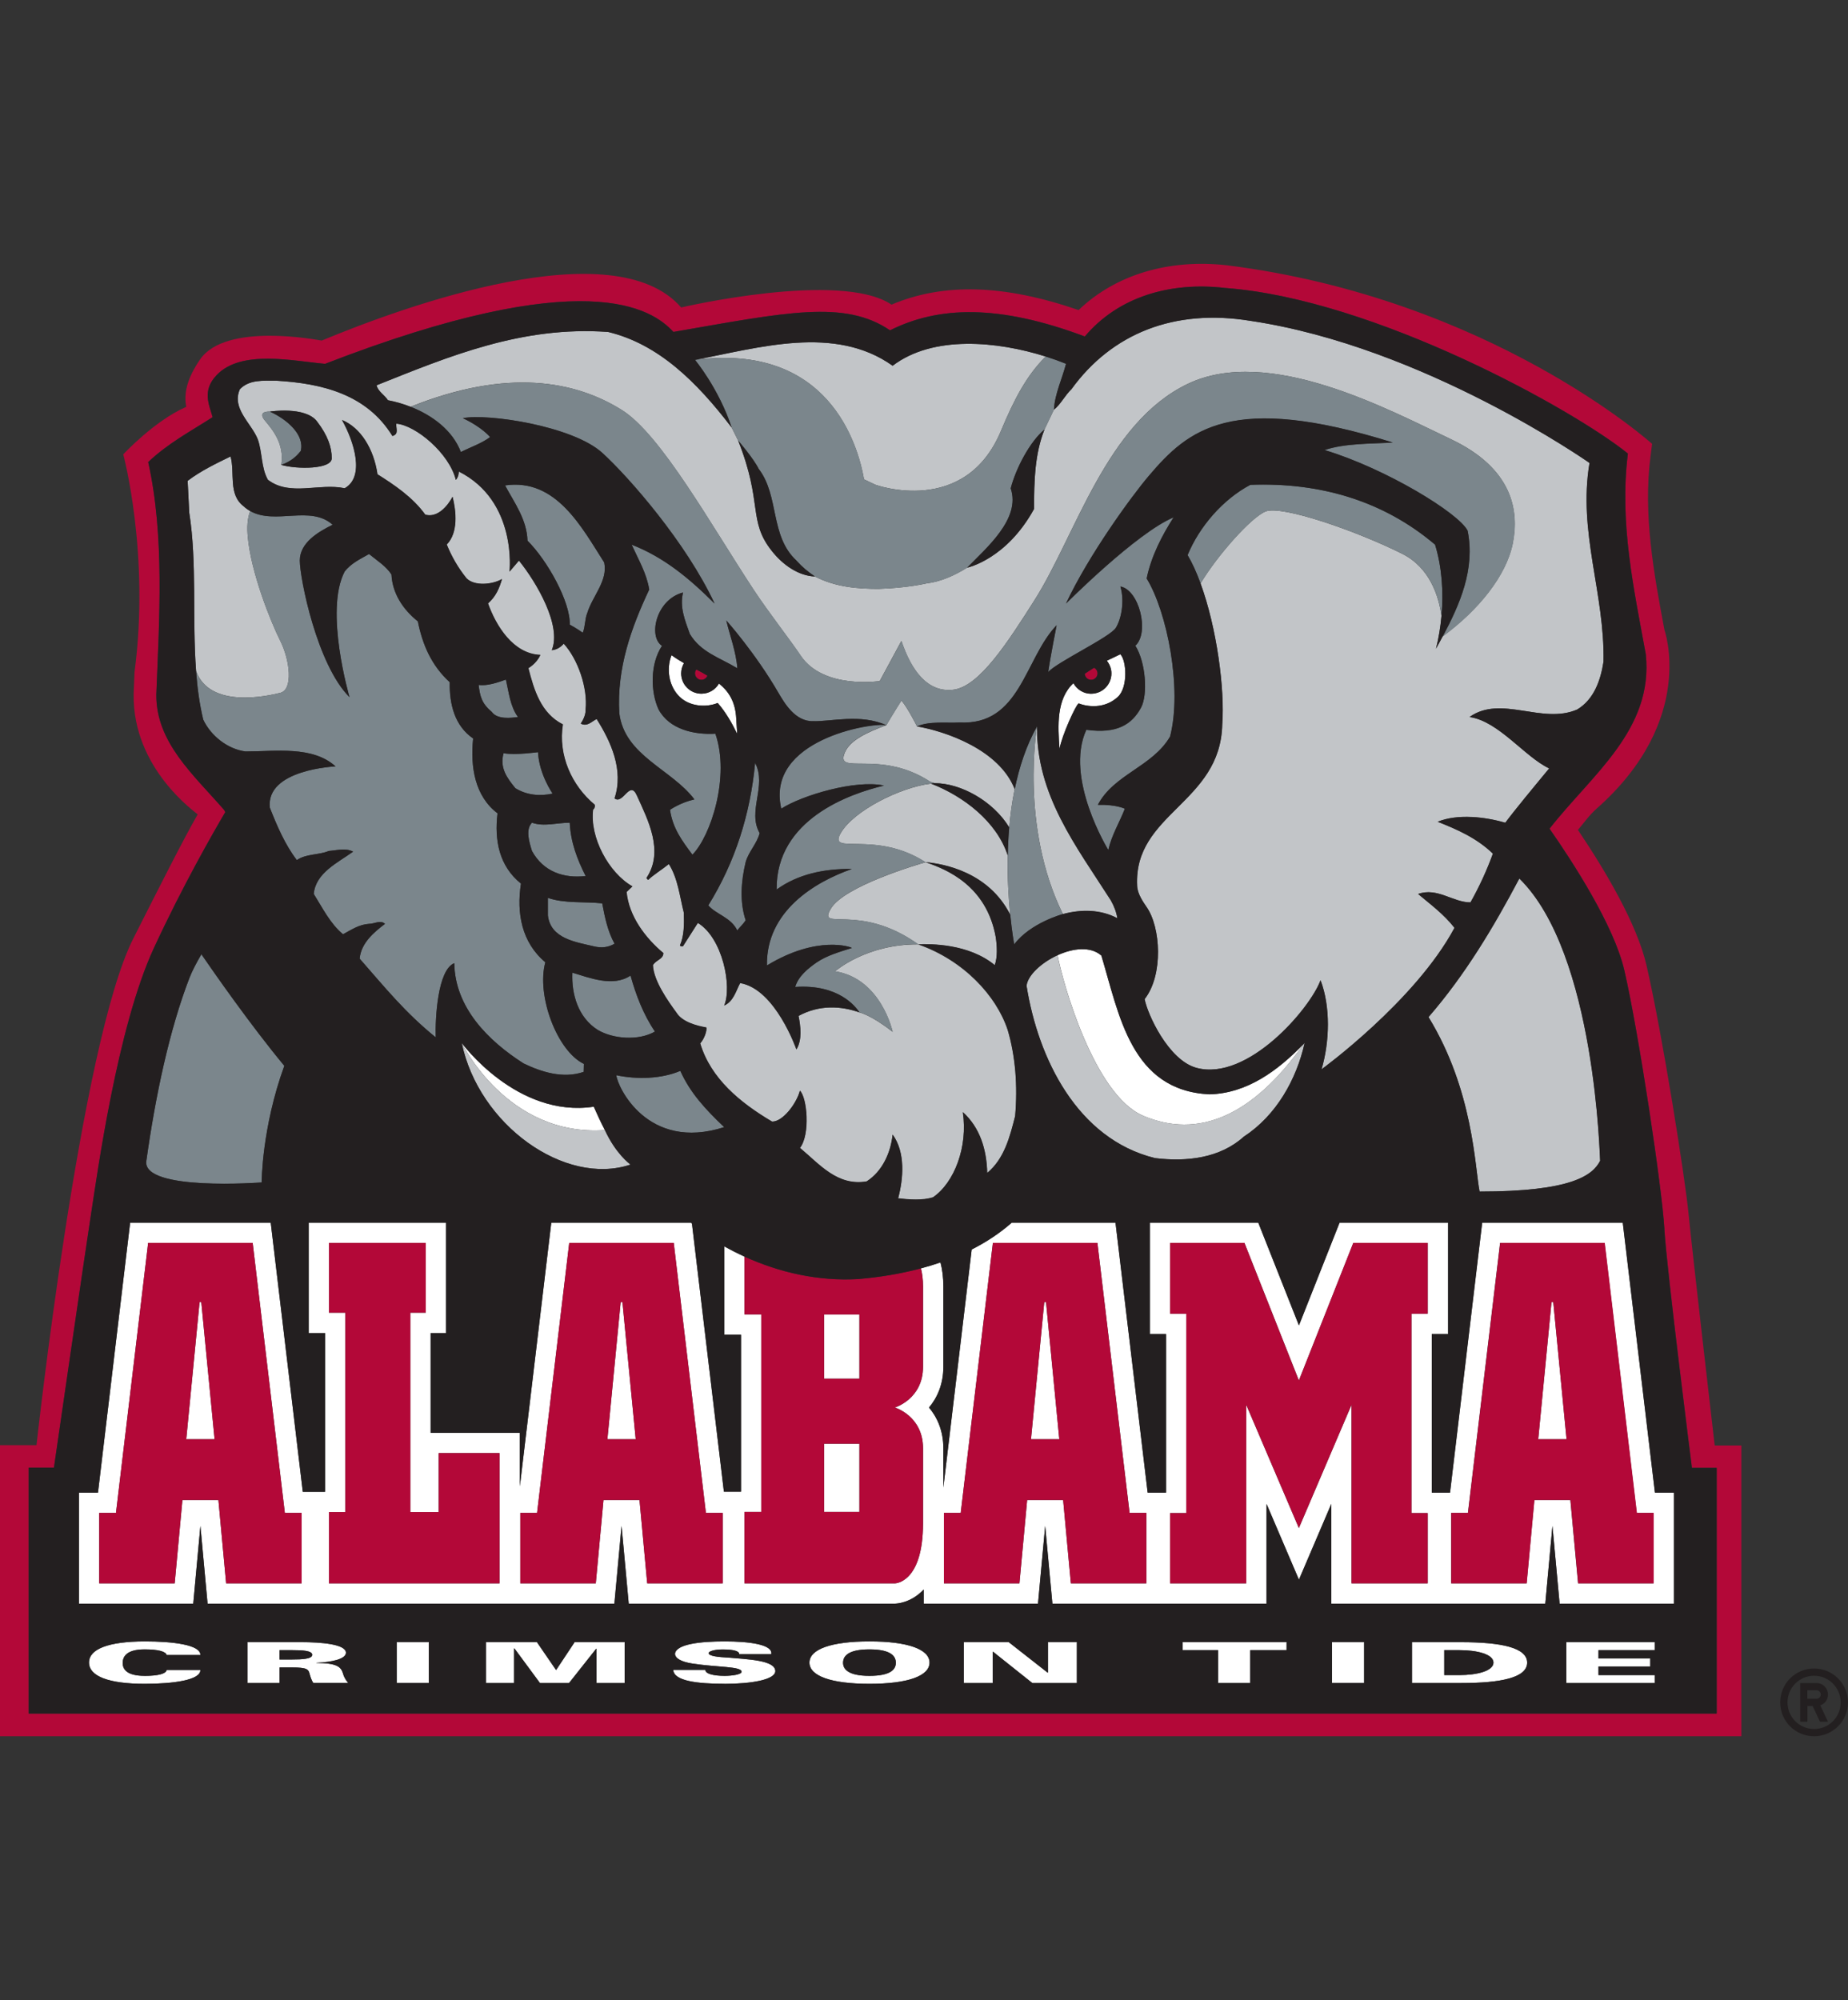 <?xml version="1.0" encoding="UTF-8"?>
<svg id="a" xmlns="http://www.w3.org/2000/svg" viewBox="0 0 332.7 360">
  <rect x="0" y="0" width="332.7" height="360" fill="#333333" stroke="none"/>
  <defs>
    <style>
      .b {
        fill: #231f20;
      }

      .c {
        fill: #fff;
      }

      .d {
        fill: #7b868c;
      }

      .e {
        fill: #b30838;
      }

      .f {
        fill: #c2c5c8;
      }
    </style>
  </defs>
  <polygon class="c" points="35.93 234.37 33.53 259.05 38.63 259.05 36.24 234.37 35.93 234.37"/>
  <rect class="c" x="148.35" y="259.85" width="6.37" height="12.28"/>
  <rect class="c" x="148.35" y="236.58" width="6.37" height="11.57"/>
  <polygon class="c" points="188 234.37 185.61 259.05 190.71 259.05 188.32 234.37 188 234.37"/>
  <polygon class="c" points="111.74 234.37 109.35 259.05 114.45 259.05 112.06 234.37 111.74 234.37"/>
  <polygon class="c" points="279.32 234.37 276.93 259.05 282.03 259.05 279.64 234.37 279.32 234.37"/>
  <path class="c" d="M297.93,268.65c-.67-5.62-5.79-48.59-5.79-48.59h-25.31s-5.12,42.97-5.79,48.59h-3.28v-28.53h2.92v-20.06h-19.53s-4.41,11.16-7.31,18.49c-2.9-7.33-7.32-18.49-7.32-18.49h-19.52v20.06h2.92v28.53h-3.31c-.67-5.62-5.79-48.59-5.79-48.59h-18.67c-2.17,1.91-4.6,3.51-7.22,4.83-1.28,10.78-4.33,36.37-5.1,42.85v-7.05c0-3.2-1.12-5.61-2.58-7.35,1.46-1.75,2.58-4.16,2.58-7.35v-14.45c0-1.65-.2-3.08-.52-4.32-1.15.4-2.33.75-3.51,1.07.23.9.38,1.95.38,3.25v14.45c0,5.85-5.09,7.35-5.09,7.35,0,0,5.09,1.5,5.09,7.35v13.44c0,10.86-5.09,10.86-5.09,10.86h-27.05v-12.86h3.02v-35.55h-3.02v-10.4c-1.25-.56-2.46-1.18-3.66-1.85v15.91h3.02v28.24h-3.08c-.72-6.05-5.42-45.56-5.75-48.26l-.2-.16h-25.12s-4.62,38.75-5.66,47.46v-9.63h-16.05v-17.96h2.77v-19.87h-24.74v19.87h2.95v28.57h-4.01c-.73-6.18-5.77-48.44-5.77-48.44h-25.31s-5.12,42.97-5.79,48.59h-3.43v19.99h20.58s.89-9.61,1.29-13.99c.41,4.38,1.29,13.99,1.29,13.99h73.23s.89-9.61,1.29-13.99c.41,4.38,1.29,13.99,1.29,13.99h47.9c.2,0,2.87-.05,5.21-2.55v2.55h20.58s.89-9.61,1.29-13.99c.41,4.38,1.3,13.99,1.3,13.99h38.56v-17.95c.95,2.22,5.83,13.64,5.83,13.64,0,0,4.88-11.42,5.83-13.64v17.95h38.52s.89-9.61,1.29-13.99c.41,4.38,1.29,13.99,1.29,13.99h20.58v-19.99h-3.43ZM54.3,284.99h-13.59l-1.39-15.01h-6.48l-1.39,15.01h-13.59v-12.68h3.02l5.79-48.59h18.82l5.79,48.59h3.02v12.68ZM89.93,284.99h-30.71v-12.83h2.95v-35.89h-2.95v-12.55h17.43v12.55h-2.77v35.89h5.1v-10.61h10.95v23.44ZM130.11,284.99h-13.59l-1.39-15.01h-6.48l-1.39,15.01h-13.59v-12.68h3.02l5.79-48.59h18.81l5.79,48.59h3.02v12.68ZM206.38,284.99h-13.59l-1.39-15.01h-6.48l-1.39,15.01h-13.59v-12.68h3.02l5.79-48.59h18.82l5.79,48.59h3.02v12.68ZM257.03,236.46h-2.93v35.88h2.93v12.65h-13.71v-32.15l-9.48,22.19-9.48-22.19v32.15h-13.71v-12.65h2.93v-35.88h-2.93v-12.74h13.39l9.8,24.76,9.8-24.76h13.39v12.74ZM297.7,284.99h-13.6l-1.39-15.01h-6.48l-1.39,15.01h-13.59v-12.68h3.02l5.79-48.59h18.81l5.79,48.59h3.02v12.68Z"/>
  <path class="c" d="M26.05,296.88c2.39,0,3.82.38,3.96,1.02h6.06c.09-1.85-4.94-2.46-10.02-2.46-6.53.02-10.02,1.37-10.02,3.81s3.49,3.83,10.02,3.83c5.08,0,10.11-.66,10.02-2.51h-6.06c-.11.69-1.51,1.07-3.96,1.07-3.29,0-3.96-1.25-3.96-2.31s.61-2.45,3.96-2.45"/>
  <path class="c" d="M56.95,299.33v-.04c2.93-.12,5.33-.71,5.33-1.81,0-1.57-4.56-1.91-8.08-1.91h-9.65v7.36h5.79v-2.81h2.16c2.93,0,3.04.37,3.27,1.25.14.51.32,1.05.63,1.55h6.29c-.49-.59-.81-1.17-.96-1.78-.37-1.14-1.07-1.81-4.78-1.84M52.58,298.69h-2.25v-1.68h2.25c1.85,0,3.63.09,3.63.84s-1.79.84-3.63.84"/>
  <rect class="c" x="71.42" y="295.56" width="5.79" height="7.37"/>
  <polygon class="c" points="100.14 300.56 100.09 300.56 96.66 295.57 87.48 295.57 87.48 302.94 92.55 302.94 92.55 296.72 92.61 296.7 97.21 302.94 102.44 302.94 107.34 296.75 107.39 296.77 107.39 302.94 112.46 302.94 112.46 295.57 103.45 295.57 100.14 300.56"/>
  <path class="c" d="M131,298.34c-1.57-.08-3.42-.25-3.42-.79,0-.37,1.16-.67,2.49-.67,2.05,0,3.06.31,3,.86h5.78c.35-1.77-4.07-2.31-8.39-2.31s-8.71.48-8.94,2.21c0,.8,1.04,1.46,3.15,1.78,4.54.7,8.84.49,8.84,1.48,0,.49-1.71.73-3.05.73-2.05,0-3.49-.38-3.46-1.07h-5.79c.09,2.01,4.38,2.51,9.22,2.51s9.15-.74,9.15-2.3c0-1.99-5.08-2.11-8.57-2.44"/>
  <path class="c" d="M156.53,295.44c-6.91,0-10.81,1.42-10.81,3.82s3.9,3.82,10.81,3.82,10.81-1.42,10.81-3.82-3.9-3.82-10.81-3.82M156.53,301.63c-3.94,0-4.75-1.27-4.75-2.35,0-1.13.81-2.41,4.75-2.41s4.75,1.27,4.75,2.41-.81,2.35-4.75,2.35"/>
  <polygon class="c" points="188.67 301.04 188.61 301.06 181.6 295.56 173.51 295.56 173.51 302.94 178.72 302.94 178.72 297.29 178.77 297.29 185.86 302.94 193.87 302.94 193.87 295.56 188.67 295.56 188.67 301.04"/>
  <polygon class="c" points="212.9 297.01 219.3 297.01 219.3 302.94 225.09 302.94 225.09 297.01 231.64 297.01 231.64 295.57 212.9 295.57 212.9 297.01"/>
  <rect class="c" x="239.8" y="295.56" width="5.79" height="7.37"/>
  <path class="c" d="M263.05,295.57h-8.84v7.36h8.84c7.18,0,11.89-.97,11.89-3.68s-4.71-3.68-11.89-3.68M262.73,301.5h-2.72v-4.49h2.72c3.16,0,6.14.73,6.14,2.24s-2.98,2.25-6.14,2.25"/>
  <polygon class="c" points="281.99 302.94 297.92 302.94 297.92 301.5 287.78 301.5 287.78 299.95 297.1 299.95 297.1 298.51 287.78 298.51 287.78 297.01 297.92 297.01 297.92 295.57 281.99 295.57 281.99 302.94"/>
  <path class="c" d="M194.19,126.6c1.54.61,4.62,1.05,7.03-1.14,1.92-1.74,1.58-6.65.47-7.7-.81.41-1.62.78-2.43,1.17.51.63.83,1.42.83,2.29,0,2.02-1.63,3.65-3.65,3.65-1.38,0-2.57-.77-3.19-1.91-3.11,2.91-2.79,7.67-2.5,11.84.41-2.4,2.97-8.01,3.45-8.19"/>
  <path class="c" d="M129.21,126.54c1.41,1.58,2.58,3.63,3.51,5.56l-.17-2.69c-.14-3.11-1.36-4.97-3.11-6.38-.63,1.09-1.8,1.83-3.16,1.83-2.01,0-3.65-1.63-3.65-3.65,0-.67.19-1.31.51-1.85-.75-.43-1.51-.9-2.24-1.43-1,2.52-.48,5.68,1.52,7.55,1.75,1.64,4.62,1.93,6.79,1.05"/>
  <path class="c" d="M108.91,203.41c-.74-1.41-1.41-2.86-2.01-4.22-13.85,2.07-23.77-11.48-23.77-11.48,0,0,8.12,16.93,25.78,15.7"/>
  <path class="c" d="M205.8,200.83c9.86,4.18,19.64.16,28.88-12.9-4.65,4.77-10.15,8.87-16.95,9.04-14.12-.7-16.22-14.29-19.44-24.97-1.94-1.72-5.11-1.34-7.89-.07.92,4.91,6.58,25.17,15.41,28.9"/>
  <path class="f" d="M257.18,183.06c8.08,13.19,8.33,27.04,9.2,31.41,16.56,0,20.36-2.91,21.71-5.55-.07,0-.71-37.28-14.55-50.8-4.6,8.7-9.73,17.31-16.35,24.94"/>
  <path class="f" d="M168.28,140.97c4.66-.01,10.53,3.21,13.42,7.96.19-2.27.5-4.58.97-6.88-2.76-7.11-12.44-10.41-17.57-11.29,0,0-1.64-3.3-2.81-4.67-.78,1.17-2.73,4.44-2.73,4.44-3.58,1.32-6.49,2.74-7.42,4.83-1.98,4.45,6.14-.61,15.24,5.29-.11,0,.87.31.91.32"/>
  <path class="f" d="M201.16,165.3c-.18-1.11-.58-2.17-1.17-3.22-6.21-9.72-13.46-18.97-13.29-31.32,0,0-3.14,17.97,4.66,33.78,3.3-.88,6.8-.85,9.8.76"/>
  <path class="f" d="M181.87,164.67c-.28-2.83-.52-6.56-.44-10.7-2.01-6.14-8-10.67-13.82-12.93-5.64.69-13.93,4.92-16.23,8.87-2.47,4.23,6.14-.61,15.24,5.29,3.19.27,11.37,1.75,15.25,9.47"/>
  <path class="f" d="M165.31,169.98c-9.35-.08-14.97,4.85-14.97,4.85,8.32,1.32,10.36,10.89,10.36,10.89-3.92-3.08-6-3.5-6-3.5-3.3-1.17-7.18-1.41-10.95.64.38,1.88.67,4.34-.38,6.03,0,0-3.78-10.89-10.13-11.94-.76,1.41-1.17,3.28-2.87,4.04,1.46-3.42-.29-12.18-4.74-14.87l-2.69,4.21c-.18,0-.41.06-.53-.17.76-1.76.76-3.81.7-5.86-.76-2.99-1.05-6.15-2.7-8.78-1.23.99-2.69,1.87-3.75,2.87l-.29-.35c3.22-4.8.29-10.42-1.7-14.81-1.29-2.98-2.52,1.7-4.04.47,1.7-5.09-.64-10.19-3.22-14.28-.88.41-1.7,1.46-2.87.82,0,0,.94-1.26.88-2.51.41-3.87-1.37-9.06-3.94-11.87,0,0-.86,1.11-2.15,1.17,1.82-4.37-2.69-12.14-5.91-16.12l-1.7,1.99s1.46-12.7-9.14-18.03c0,0,.06.84-.52,1.52-1.17-4.78-7.2-9.83-10.72-10.13-.12.88.53,1.87-.7,2.22-4.63-7.55-12.76-9.48-20.9-9.95-2.4,0-4.86-.23-6.56,1.52-1.58,3.51,2.05,6.09,3.22,9.07.82,2.35.58,5.1,1.82,7.26,3.98,3.04,9.25.52,13.81,1.52,3.69-2.05,1.73-8.4-.47-12.29,3.37,1.41,5.71,5.21,6.38,9.77,2.98,1.88,6.33,4.1,8.6,7.26,2.93.82,4.92-3.22,4.92-3.22.65,2.64,1.06,6.44-1.05,8.61.88,2.17,2.05,4.22,3.57,6.09,1.44,1.44,4.65,1.14,6.38.12-.47,1.64-1.11,3.16-2.52,4.39,1.41,3.98,4.5,9.1,9.42,9.27-.68,1.56-2.16,2.38-2.16,2.38.99,3.87,2.22,8.14,6.21,10.13-.88,5.56,1.58,11.01,5.74,14.46.06.35,0,.65-.3.88-.64,4.91,2.77,11.36,7.09,13.81l-1.05,1c.41,4.39,3.4,8.31,6.62,11.01,0,1.11-1.35,1.23-1.88,2.17.12,2.81,2.65,6.39,4.26,8.59,1.04,1.66,3.66,2.34,5.35,2.63.14.51-.31,1.99-1.1,2.86,1.88,6.32,7.19,10.69,12.93,14.08,1.93.06,4.41-3.25,5.03-5.56,1.29,1.29,1.88,7.87,0,10.3,3.57,2.98,6.74,6.91,12,6.03,2.87-1.82,4.36-5.24,4.69-8.43,2.34,3.22,1.93,7.96.99,11.47,1.99.24,4.39.42,6.27-.17,3.87-2.63,6.33-9.13,5.38-15.34,3.1,2.81,4.28,6.73,4.39,10.95,3.1-2.57,4.09-6.56,5.03-10.24.48-5.38.06-10.77-1.34-15.52-2.05-6.19-7.95-12.54-16.11-15.4M50.64,83.68c.62-3.86-1.68-6.46-2.95-7.99-1.47-1.78.91-1.61.91-1.61,0,0,6.35-.98,8.46,1.76,1.96,2.55,2.69,4.71,2.66,6.67-.03,1.96-6.21,1.99-9.08,1.17"/>
  <path class="f" d="M179.09,173.73c.53-1.46.41-3.45.18-5.04-1.66-9.27-8.86-12.22-12.65-13.49-1.29.37-14.67,4.28-17.06,8.38-2.47,4.23,5.1-1.22,15.75,6.4,2.28-.07,9.06-.12,13.77,3.75"/>
  <path class="f" d="M44.61,96.62c-.15-1.69-.1-3.18.43-4.64-.41-.23-.81-.51-1.19-.87-2.81-2.17-1.52-5.97-2.34-8.96-2.63,1.29-5.33,2.57-7.73,4.39l.29,5.74c1.42,8.97.52,19.07,1.23,28.49,2.44,6.83,12.84,4.52,15.16,3.94,2.34-.58,1.76-5.85,0-9.37-1.76-3.51-5.27-12.29-5.85-18.73"/>
  <path class="f" d="M108.91,203.41c-17.66,1.23-25.78-15.7-25.78-15.7,3.04,14.73,18.56,25.85,30.39,21.9-.21-.17-2.64-1.96-4.61-6.2"/>
  <path class="f" d="M205.8,200.83c-8.82-3.73-14.49-23.99-15.41-28.9-2.9,1.33-5.36,3.61-5.58,5.49,2.06,13,9.08,27.58,23.13,31.03,5.74.7,11.71,0,15.99-3.87,5.85-3.81,9.48-10.3,10.95-16.87-.07.07-.14.14-.2.21-9.24,13.07-19.02,17.08-28.88,12.9"/>
  <path class="f" d="M155.56,86.29l2.04.96s16.14,5.89,22.63-9.75c2.4-5.76,4.64-9.96,8.03-13.33-8.7-2.75-20.26-3.9-27.56,1.66-10.42-7.43-24.12-3.22-35.6-1.06,24-3.1,29.33,15.15,30.45,21.52"/>
  <path class="f" d="M255.31,160.9c3.45-1.23,6.26,1.52,9.42,1.52,1.58-2.81,2.93-5.74,4.04-8.78-2.92-2.81-6.38-4.33-9.95-5.74,3.63-1.47,8.55-.88,12.18.18,1.54-2.09,5.25-6.58,7.9-9.78-4.41-2.07-9.1-8.51-14.34-9.25,5.68-4.04,13.05,1.4,19.38-1.35,3.04-1.82,4.22-5.27,4.74-8.61.24-12.35-4.62-23.24-2.52-35.77,0,0-29.78-20.94-61.06-25.58-13.72-2.24-24.94,2.28-32.2,12.29-1.23,1.17-1.99,2.81-3.16,3.69l-1.7,3.57c-1.75,4.39-1.88,9.2-1.88,14.29-5,9.14-12.05,10.59-12.05,10.59-2.28,1.43-4.79,2.54-7.34,2.84,0,0-3.46.83-8.59.98-3.64,0-7.76-.29-11.47-2.23-2.93-.11-5.74-2.04-7.73-4.56-4.39-5.5-1.58-8.58-6.09-19.91l-1.17-2.34c-6.32-8.29-13.23-15.05-22.25-17.21-15.51-1.11-28.63,4.39-41.68,9.6.24,1.11,1.46,1.76,2.05,2.69,1.35.26,2.73.65,4.08,1.18,17.46-7,29.66-4.64,38.01.58,7.03,4.39,16.03,20.64,23.8,32.44,2.59,3.93,6.62,9.09,8.4,11.76,4.1,6.15,14.25,4.59,14.25,4.59l3.9-7.22c1.76,5.27,4.69,9.36,9.37,8.78,4.69-.58,9.83-8.62,14.64-16.19,7.41-11.71,12.88-31.81,27.51-38.84,14.63-7.03,36.3,4.68,47.42,9.95,11.12,5.27,12.29,12.88,11.12,18.73-1.16,5.82-6.14,11.99-12.62,16.75-.4.75-.8,1.48-1.2,2.22.48-1.89.81-3.89.99-5.92-.49-3.54-2.1-8.68-7.08-11.17-8.2-4.1-21.66-8.78-24.59-7.61-2.52,1-8.6,7.77-11.71,12.96,2.94,8.03,4.38,19.06,3.9,25.37-.32,14.19-16,16-15.32,29.06.04,1.38,1.06,2.88,1.7,3.8,2.55,3.63,3.05,12.23-.35,16.57.47,2.63,4.26,11.01,9.34,12.38,9.22,2.49,20.48-10.69,22.33-15.77,1.82,4.8,1.64,11.06.18,16.04,0,0,16.86-12.26,23.94-25.47-1.98-2.51-4.33-4.22-6.55-6.09"/>
  <path class="d" d="M34.18,175.83c-3.68,9.46-6.21,21.51-7.83,33.13-.77,5.5,20.77,3.87,20.77,3.87,0,0,0-9.78,4.08-20.99-6.11-7.36-12.74-16.89-14.93-20.08-.94,1.6-1.66,3-2.08,4.08"/>
  <path class="d" d="M90.92,87.37c1.7,3.16,3.92,6.15,4.04,9.95,3.61,3.59,7.73,11.02,7.61,15.11,0,0,1.27.68,2.34,1.46.47-1.11.35-2.45.82-3.57.94-3.04,3.74-5.8,3.04-9.08-4.04-6.32-8.67-15.22-17.86-13.87"/>
  <path class="d" d="M135.94,137.31c-.88,9.31-3.63,17.91-8.43,25.64,1.41,1.64,4.1,2.16,5.21,4.51.47-.59,1.11-1.17,1.52-1.82-1.11-3.34-.82-7.08,0-10.48.53-1.88,2.05-3.34,2.52-5.21-2.28-3.98,1.35-8.49-.82-12.65"/>
  <path class="d" d="M86.17,123.28c.24,2.1.58,3.38,2.4,4.89.99,1.35,3.45,1.05,4.68.88-1.41-1.93-1.64-4.45-2.17-6.74-1.46.53-3.4,1.19-4.91.96"/>
  <path class="d" d="M99.49,142.84s-2.43-3.45-2.63-7.46c0,0-4.1.58-6.2.19-.7,2.63.55,4.37,2.13,6.3,1.99,1.23,4.36,1.49,6.7.97"/>
  <path class="d" d="M105.44,157.68c-1.52-2.98-2.7-6.09-2.87-9.6-2.28,0-4.62.76-6.79,0-1.23,1.23-.47,3.57,0,5.09,2.05,3.74,5.74,4.97,9.66,4.5"/>
  <path class="d" d="M106.9,170.33c1.46.35,2.63.18,3.74-.47-1.23-2.22-1.75-4.74-2.22-7.26-3.04-.35-6.8.06-9.78-.99v3.16c.47,4.22,5.1,4.8,8.26,5.56"/>
  <path class="d" d="M117.91,185.67c-2.11-3.1-3.45-6.68-4.39-10.07-3.16,2.11-7.32.41-10.48-.52-.17,3.92,1.05,8.08,4.57,10.3,2.75,1.64,7.38,1.99,10.3.29"/>
  <path class="d" d="M122.47,192.75c-3.45,1.46-7.81,1.56-11.51.78.17,2.05,5.61,13.77,19.42,9.34-3.4-3.22-6.15-6.21-7.9-10.13"/>
  <path class="d" d="M98.18,173.2c-4.28-3.57-5.21-8.9-4.39-14.16-3.92-3.17-4.8-7.79-4.22-12.65-4.1-3.1-4.92-8.37-4.39-13.47-3.34-2.28-4.28-6.15-4.22-10.13-3.34-3.04-4.92-6.84-5.74-10.95-2.7-2.16-4.57-5.03-4.75-8.43-.93-1.47-2.51-2.46-4.04-3.69-1.52.88-3.22,1.64-4.39,3.16-3.69,7.06.88,22.6.88,22.6-5.85-5.8-8.95-21.4-8.95-24.59s3.28-5.15,5.91-6.44c-3.97-3.59-10.34.08-14.85-2.47-.53,1.46-.58,2.95-.43,4.64.58,6.44,4.1,15.22,5.85,18.73,1.76,3.51,2.34,8.78,0,9.36-2.33.58-12.72,2.89-15.16-3.94.22,3,.61,5.94,1.29,8.74,1.41,2.98,4.45,5.33,7.61,5.74,5.45,0,12.06-1.05,16.22,2.69,0,0-12.59.53-11.83,7.44,1.29,3.28,2.75,6.68,4.86,9.43,1.7-1.17,3.92-.88,5.74-1.64,1.52-.11,3.04-.58,4.39.12-2.75,1.99-6.74,3.81-7.08,7.61,1.57,2.51,2.98,5.38,5.27,7.26,1.52-.82,2.87-1.76,4.68-1.88,1,0,2.05-.76,2.87,0-1.93,1.47-4.33,3.45-4.56,6.27,4.62,5.27,8.14,9.66,13.69,14.16-.11-3.39.34-12.16,3.34-13.35.11,8.02,6.15,14,12.47,18.04,3.16,1.52,7.09,2.81,10.83,1.52,0-.58.04-1.43.04-1.43-4.8-2.28-8.59-12.27-6.95-18.3"/>
  <path class="d" d="M50.64,83.68c1.88-.67,2.81-1.64,3.51-2.52.7-2.87-2.37-5.62-5.56-7.08,0,0-2.38-.17-.91,1.61,1.27,1.53,3.57,4.13,2.95,7.99"/>
  <path class="d" d="M186.69,130.75c-1.95,3.44-3.21,7.33-4.02,11.29-.47,2.3-.78,4.61-.98,6.88-.15,1.72-.23,3.42-.26,5.05-.08,4.14.16,7.87.44,10.7.33,3.27.71,5.33.71,5.33,2.93-3.9,8.78-5.46,8.78-5.46-7.8-15.81-4.66-33.78-4.66-33.78"/>
  <path class="d" d="M140.64,145.55c3.74-2.41,13.41-5.28,18.5-4.16-6.09,1.45-19.46,6.03-19.33,18.71,3.83-2.76,8.49-3.76,13.52-3.7h.03c-6.72,2.34-15.48,7.63-15.3,17.37,9.16-5.57,15.27-3.28,15.29-3.15-2.2.7-4.48,1.33-6.37,2.62-1.5,1.06-3.28,2.46-3.83,4.4,7.86-.54,10.92,3.6,11.56,4.57,0,0,2.07.42,6,3.49,0,0-2.04-9.57-10.36-10.89,0,0,5.62-4.93,14.97-4.85-10.66-7.62-18.23-2.17-15.76-6.4,2.39-4.1,15.77-8.01,17.07-8.38-9.11-5.9-17.71-1.06-15.24-5.29,2.3-3.94,10.58-8.18,16.22-8.86.23-.03.46-.06.67-.08-.04,0-1.02-.32-.91-.32-9.11-5.9-17.22-.85-15.24-5.3.93-2.09,3.84-3.51,7.42-4.83-2.64-.53-21.78,2.64-18.92,15.02"/>
  <path class="d" d="M132.89,79.29s2.81,3.28,3.69,5.09c3.75,4.86,1.99,12.06,6.8,16.51,1.11,1.23,2.04,1.98,3.34,2.87,3.72,1.94,7.83,2.23,11.47,2.23,5.12-.15,8.59-.98,8.59-.98,2.55-.29,5.06-1.41,7.34-2.83,3.47-3.57,9.71-8.81,7.84-14.28.94-3.62,3.46-8.42,6.09-10.6l1.7-3.57c.12-2.75,1.52-5.68,2.17-8.26-1.14-.46-2.36-.9-3.65-1.31-3.39,3.37-5.63,7.57-8.03,13.33-6.49,15.65-22.63,9.76-22.63,9.76l-2.04-.96c-1.12-6.37-6.45-24.63-30.45-21.52,0,0,4.24,5.06,6.61,12.18l1.17,2.35Z"/>
  <path class="d" d="M225.1,87.26c-4.98,2.63-9.2,7.55-11.3,12.65.86,1.46,1.64,3.21,2.34,5.11,3.11-5.19,9.19-11.95,11.71-12.96,2.93-1.17,16.39,3.51,24.59,7.61,4.98,2.49,6.59,7.63,7.08,11.17.38-4.31.07-8.8-1.16-12.81-9.31-7.9-20.72-11.24-33.25-10.77"/>
  <path class="d" d="M261.23,79.06c-11.12-5.27-32.79-16.98-47.42-9.95-14.63,7.03-20.1,27.13-27.51,38.84-4.81,7.58-9.95,15.61-14.63,16.19-4.69.58-7.61-3.51-9.37-8.78l-3.9,7.22s-10.15,1.56-14.24-4.59c-1.78-2.67-5.82-7.83-8.41-11.76-7.77-11.8-16.77-28.05-23.79-32.44-8.35-5.22-20.56-7.58-38.01-.57,3.92,1.54,7.55,4.25,9.03,8.13,1.76-.88,3.81-1.58,5.27-2.69,0,0-1.46-1.79-4.91-3.4,4.45-.88,19.78,1.39,25.12,6.26,4.83,4.42,15.08,16.13,20.2,27.11-4.62-4.63-9.19-8.37-14.93-10.6,1.26,2.79,2.69,5.15,3.16,8.08-3.23,6.85-5.86,14.11-5.39,22.25.94,7.67,9.43,10.07,13.52,15.52-2.51.56-4.39,1.87-4.39,1.87.47,3.28,2.1,5.51,4.03,8.08,3.3-3.34,6.81-14.07,4.13-21.78-3.8.23-8.31-.76-10.24-4.39-1.46-3.22-1.51-8.2.63-11.42-2.53-1.66-1.07-8.34,3.79-9.6-.65,2.63.34,4.99,1.21,7.45,1.99,3.34,5.34,4.24,8.56,6.19-.2-2.87-1.35-5.91-1.99-8.61,0,0,5.22,5.83,9.4,13.05,1.08,1.85,3.02,5.18,6.25,5.08,3.12.1,8.55-1.38,13.18.73,0,0,1.95-3.27,2.72-4.44,1.17,1.37,2.81,4.67,2.81,4.67,2.23-.99,5.29-.56,7.61-.7,11.01.58,11.71-11.48,17.51-17.51,0,0-1.11,5.56-1.52,8.43,1.62-1.82,11.13-6.28,12.18-7.96,1.04-1.69,1.58-4.92.82-7.43,3.34.55,5.31,8.24,2.69,10.65,1.91,3.03,2.26,8.83,1.03,11.13-1.61,3-4.3,4.78-9.85,4-4,8.74,3.96,21.64,3.96,21.64.58-2.63,1.99-4.91,2.98-7.43,0,0-1.58-.79-4.86-.7,2.87-5.5,9.83-6.85,13-12.29,2.23-8.61-.54-22.48-4.21-28.45.82-4.04,2.81-7.84,4.86-11.01-6.71,2.78-19.38,15.52-19.38,15.52,4.03-8.64,11.68-19.17,14.87-22.93,7.14-8.43,14.93-15.12,43.96-6.05-3.98.23-8.66.12-12.29,1.35,11.07,3.34,24.18,11.36,25.76,14.52,1.4,6.94-1.42,13.28-4.48,19.03,6.47-4.77,11.45-10.93,12.62-16.75,1.17-5.86,0-13.47-11.12-18.74"/>
  <path class="e" d="M308.7,260.18s-4.12-35.57-4.71-41.75c-.59-6.18-4.66-32.08-7.57-44.69-1.71-7.4-7.33-16.92-12.34-24.36,1.07-1.27,2.06-2.68,3.37-3.84,18.04-15.95,12.2-32.17,12.2-32.17-1.9-10.15-3.85-20.63-2.51-31.22l.29-2.26s-29.1-26.18-76.54-32.14c-10.56-1.19-20.11,1.73-26.71,8.06-13.45-4.63-24.28-4.94-33.68-.98-9.2-6.19-37.87.51-37.87.51-12.11-13.94-49.84-.22-64.71,5.96-.61-.07-17.26-3.38-21.91,3.41-2.38,3.47-2.94,6.16-2.48,8.51-.03.02-.06.04-.09.05-5.69,2.51-11.25,8.51-11.25,8.51,0,0,4.84,17.89,2.03,39.2l-.16,3.88v.07s0,.06,0,.06c-.17,13.41,11.23,21.26,11.53,21.59-2.67,4.66-6.9,13.07-11.6,22.36-9.51,18.81-17.42,91.18-17.42,91.18H0v52.39h313.5v-52.34h-4.8ZM309.06,308.42H5.17v-44.27h4.55s5.67-39.17,6.67-45.58c1.12-7.16,4.72-33.65,11.31-47.91,5.24-11.31,10.7-20.82,12.87-24.5-.08-.14-.16-.28-.24-.42-5.5-6.32-12.24-12.12-12.18-20.72.52-13.52,1.52-28.51-1.46-41.86,3.57-3.4,7.67-5.56,11.6-8.08-.65-2.28-1.92-4.78.7-7.55,4.44-4.72,13.96-2.52,19.55-2.05,46.9-18.17,58.9-9.9,62.7-5.74,20.26-3.51,30.79-5.86,39-.29,8.78-4.39,19.61-4.68,35.07,1.11,6.03-7.14,15.34-9.89,25.29-8.73,26.86,1.99,62.7,21.9,72.48,29.8-1.58,12.53,1.11,24.53,3.22,36.12,1.43,13.6-9.76,21.7-17.33,31.4,4.19,6,11.61,17.43,13.47,25.5,2.63,11.41,6.81,39.34,7.21,46.55.41,7.21,4.96,42.98,4.96,42.98h4.46v44.22Z"/>
  <path class="e" d="M45.49,223.72h-18.82l-5.79,48.59h-3.02v12.68h13.59l1.39-15.01h6.48l1.39,15.01h13.59v-12.68h-3.02l-5.79-48.59ZM33.53,259.05l2.4-24.67h.31l2.39,24.67h-5.1Z"/>
  <polygon class="e" points="78.98 272.16 73.88 272.16 73.88 236.27 76.65 236.27 76.65 223.72 59.23 223.72 59.23 236.27 62.18 236.27 62.18 272.16 59.23 272.16 59.23 284.99 89.93 284.99 89.93 261.55 78.98 261.55 78.98 272.16"/>
  <path class="e" d="M154.5,230.22c-7.26.41-14.18-1.19-20.47-4.04v10.4h3.02v35.55h-3.02v12.86h27.06s5.08,0,5.08-10.86v-13.44c0-5.85-5.08-7.35-5.08-7.35,0,0,5.08-1.5,5.08-7.35v-14.45c0-1.29-.15-2.35-.38-3.25-3.72.99-7.55,1.61-11.29,1.92M154.73,272.13h-6.37v-12.28h6.37v12.28ZM154.73,248.16h-6.37v-11.57h6.37v11.57Z"/>
  <polygon class="e" points="233.84 248.48 224.04 223.72 210.65 223.72 210.65 236.46 213.57 236.46 213.57 272.34 210.65 272.34 210.65 284.99 224.36 284.99 224.36 252.84 233.84 275.03 243.32 252.84 243.32 284.99 257.03 284.99 257.03 272.34 254.11 272.34 254.11 236.46 257.03 236.46 257.03 223.72 243.63 223.72 233.84 248.48"/>
  <path class="e" d="M121.3,223.72h-18.82l-5.79,48.59h-3.02v12.68h13.59l1.39-15.01h6.48l1.39,15.01h13.59v-12.68h-3.02l-5.79-48.59ZM109.35,259.05l2.39-24.67h.32l2.39,24.67h-5.09Z"/>
  <path class="e" d="M197.57,223.72h-18.82l-5.79,48.59h-3.02v12.68h13.59l1.39-15.01h6.48l1.39,15.01h13.59v-12.68h-3.02l-5.79-48.59ZM185.61,259.05l2.39-24.67h.32l2.39,24.67h-5.09Z"/>
  <path class="e" d="M288.89,223.72h-18.81l-5.79,48.59h-3.02v12.68h13.59l1.39-15.01h6.48l1.39,15.01h13.6v-12.68h-3.02l-5.79-48.59ZM276.93,259.05l2.39-24.67h.32l2.39,24.67h-5.09Z"/>
  <path class="e" d="M196.43,122.36c.64,0,1.16-.52,1.16-1.15,0-.45-.26-.83-.63-1.02-.6.38-1.17.75-1.67,1.08.03.61.53,1.09,1.14,1.09"/>
  <path class="e" d="M126.28,122.36c.49,0,.92-.32,1.08-.75-.56-.33-1.23-.71-1.99-1.11-.15.2-.25.44-.25.71,0,.63.51,1.15,1.15,1.15"/>
  <path class="b" d="M52.58,297.01h-2.25v1.68h2.25c1.85,0,3.63-.09,3.63-.84s-1.79-.84-3.63-.84"/>
  <path class="b" d="M156.53,296.88c-3.94,0-4.75,1.27-4.75,2.41,0,1.07.81,2.35,4.75,2.35s4.75-1.27,4.75-2.35c0-1.14-.81-2.41-4.75-2.41"/>
  <path class="b" d="M299.64,221.21c-.41-7.21-4.58-35.14-7.21-46.55-1.87-8.08-9.28-19.5-13.47-25.5,7.57-9.7,18.76-17.81,17.33-31.4-2.11-11.59-4.8-23.59-3.22-36.12-9.77-7.91-45.62-27.81-72.48-29.8-9.95-1.17-19.26,1.58-25.29,8.73-15.46-5.8-26.29-5.5-35.07-1.11-8.2-5.56-18.74-3.22-39,.29-3.8-4.16-15.8-12.43-62.7,5.74-5.59-.47-15.11-2.66-19.55,2.05-2.62,2.77-1.35,5.27-.7,7.55-3.92,2.52-8.02,4.69-11.6,8.08,2.98,13.35,1.99,28.34,1.46,41.86-.06,8.61,6.68,14.4,12.18,20.72.07.14.16.28.24.42-2.17,3.68-7.63,13.19-12.87,24.5-6.6,14.26-10.2,40.76-11.31,47.91-1,6.4-6.67,45.58-6.67,45.58h-4.55v44.27h303.89v-44.22h-4.46s-4.55-35.77-4.96-42.98M288.08,208.92c-1.35,2.64-5.15,5.55-21.71,5.55-.86-4.37-1.11-18.22-9.2-31.41,6.63-7.63,11.75-16.25,16.35-24.94,13.83,13.53,14.48,50.8,14.55,50.8M184.82,177.41c.21-1.88,2.68-4.16,5.57-5.48,2.78-1.27,5.96-1.65,7.89.07,3.22,10.68,5.33,24.27,19.45,24.97,6.81-.17,12.3-4.27,16.95-9.04.07-.07.13-.14.2-.21-1.47,6.56-5.1,13.06-10.95,16.87-4.27,3.86-10.24,4.56-15.99,3.86-14.05-3.45-21.07-18.03-23.13-31.03M43.2,70.04c1.7-1.75,4.16-1.52,6.56-1.52,8.14.47,16.27,2.4,20.9,9.95,1.23-.35.58-1.35.7-2.23,3.51.29,9.54,5.35,10.72,10.13.58-.68.52-1.52.52-1.52,10.6,5.33,9.14,18.03,9.14,18.03l1.7-1.99c3.22,3.98,7.73,11.75,5.91,16.12,1.29-.06,2.15-1.17,2.15-1.17,2.58,2.81,4.35,8.01,3.94,11.87.06,1.26-.88,2.52-.88,2.52,1.17.64,1.99-.41,2.87-.82,2.57,4.1,4.91,9.19,3.22,14.28,1.52,1.23,2.75-3.45,4.04-.47,1.99,4.39,4.92,10.01,1.7,14.81l.29.35c1.05-.99,2.52-1.87,3.75-2.87,1.64,2.63,1.94,5.8,2.7,8.78.06,2.05.06,4.1-.7,5.86.12.24.35.18.52.18l2.69-4.22c4.45,2.69,6.21,11.45,4.75,14.87,1.69-.76,2.1-2.63,2.87-4.04,6.35,1.05,10.13,11.95,10.13,11.95,1.05-1.7.76-4.16.38-6.04,3.78-2.04,7.66-1.8,10.96-.63-.64-.97-3.71-5.12-11.56-4.57.55-1.94,2.33-3.35,3.83-4.4,1.89-1.29,4.18-1.92,6.37-2.62-.02-.13-6.13-2.42-15.29,3.15-.17-9.75,8.59-15.03,15.3-17.37h-.03c-5.03-.05-9.69.94-13.53,3.7-.13-12.68,13.24-17.27,19.34-18.71-5.09-1.12-14.76,1.75-18.5,4.16-2.86-12.38,16.28-15.56,18.92-15.02-4.63-2.11-10.05-.63-13.17-.73-3.22.1-5.16-3.23-6.25-5.08-4.18-7.23-9.4-13.05-9.4-13.05.64,2.69,1.79,5.74,1.99,8.61-3.22-1.95-6.57-2.86-8.56-6.19-.88-2.46-1.86-4.82-1.22-7.45-4.86,1.26-6.32,7.94-3.79,9.6-2.14,3.22-2.09,8.2-.63,11.42,1.94,3.63,6.44,4.62,10.24,4.39,2.68,7.71-.83,18.44-4.13,21.78-1.93-2.57-3.57-4.8-4.04-8.08,0,0,1.88-1.31,4.39-1.87-4.09-5.44-12.59-7.84-13.52-15.52-.47-8.14,2.16-15.4,5.38-22.25-.47-2.93-1.9-5.29-3.16-8.08,5.74,2.23,10.3,5.97,14.93,10.6-5.12-10.98-15.37-22.69-20.2-27.11-5.34-4.87-20.67-7.14-25.12-6.26,3.45,1.61,4.91,3.4,4.91,3.4-1.46,1.11-3.51,1.82-5.27,2.69-1.48-3.88-5.1-6.59-9.03-8.13-1.35-.53-2.73-.93-4.08-1.18-.58-.94-1.81-1.58-2.05-2.7,13.06-5.21,26.17-10.72,41.68-9.6,9.02,2.17,15.93,8.93,22.25,17.21-2.37-7.11-6.61-12.18-6.61-12.18,11.47-2.17,25.17-6.38,35.59,1.05,7.3-5.56,18.86-4.41,27.56-1.66,1.29.41,2.51.85,3.65,1.31-.65,2.57-2.05,5.5-2.17,8.25,1.17-.88,1.94-2.51,3.16-3.69,7.26-10.01,18.48-14.53,32.2-12.29,31.28,4.64,61.06,25.58,61.06,25.58-2.1,12.53,2.76,23.42,2.52,35.77-.52,3.34-1.7,6.79-4.74,8.61-6.33,2.75-13.7-2.69-19.38,1.35,5.25.74,9.93,7.18,14.34,9.25-2.66,3.2-6.36,7.69-7.9,9.78-3.63-1.05-8.55-1.64-12.18-.18,3.57,1.41,7.02,2.93,9.95,5.74-1.11,3.05-2.45,5.97-4.04,8.78-3.16,0-5.97-2.75-9.42-1.52,2.22,1.88,4.57,3.57,6.55,6.09-7.08,13.2-23.94,25.47-23.94,25.47,1.46-4.98,1.64-11.24-.18-16.04-1.85,5.09-13.12,18.26-22.33,15.78-5.08-1.37-8.87-9.75-9.34-12.38,3.4-4.33,2.9-12.94.35-16.57-.64-.93-1.66-2.43-1.7-3.8-.67-13.07,15.01-14.87,15.32-29.07.48-6.31-.97-17.33-3.9-25.36-.69-1.91-1.47-3.65-2.34-5.12,2.1-5.09,6.32-10.01,11.3-12.65,12.53-.47,23.94,2.87,33.25,10.77,1.23,4.01,1.54,8.51,1.16,12.81-.18,2.04-.51,4.04-.99,5.92.4-.73.81-1.47,1.2-2.22,3.06-5.75,5.87-12.1,4.48-19.03-1.58-3.16-14.7-11.18-25.76-14.52,3.63-1.23,8.31-1.11,12.29-1.35-29.04-9.07-36.82-2.38-43.96,6.05-3.19,3.76-10.83,14.29-14.87,22.93,0,0,12.68-12.73,19.38-15.52-2.04,3.16-4.03,6.97-4.86,11.01,3.67,5.97,6.44,19.84,4.22,28.45-3.16,5.44-10.13,6.79-13,12.29,3.28-.09,4.86.7,4.86.7-.99,2.52-2.4,4.8-2.98,7.43,0,0-7.96-12.91-3.96-21.64,5.56.78,8.25-1,9.86-4,1.23-2.29.87-8.1-1.03-11.13,2.62-2.41.64-10.1-2.69-10.65.76,2.51.22,5.75-.82,7.43-1.04,1.68-10.55,6.14-12.18,7.96.41-2.87,1.52-8.43,1.52-8.43-5.8,6.03-6.5,18.09-17.51,17.51-2.32.14-5.38-.29-7.61.7,5.14.89,14.81,4.19,17.58,11.3.81-3.96,2.08-7.85,4.02-11.3-.17,12.35,7.08,21.6,13.29,31.32.59,1.05.99,2.1,1.17,3.22-3-1.61-6.5-1.64-9.8-.76,0,0-5.85,1.56-8.78,5.46,0,0-.38-2.05-.71-5.33-3.88-7.72-12.06-9.2-15.25-9.47,3.78,1.27,10.98,4.21,12.64,13.49.23,1.58.35,3.57-.18,5.04-4.71-3.87-11.49-3.82-13.77-3.75,8.17,2.85,14.07,9.21,16.11,15.39,1.41,4.75,1.81,10.13,1.34,15.52-.94,3.69-1.93,7.67-5.03,10.24-.11-4.21-1.29-8.14-4.39-10.95.94,6.21-1.52,12.7-5.38,15.34-1.88.59-4.27.41-6.27.18.94-3.51,1.35-8.26-.99-11.47-.32,3.19-1.82,6.61-4.68,8.43-5.27.88-8.43-3.05-12-6.03,1.88-2.44,1.29-9.02,0-10.3-.62,2.31-3.1,5.62-5.03,5.56-5.74-3.39-11.05-7.76-12.93-14.08.79-.87,1.24-2.35,1.1-2.86-1.68-.29-4.31-.97-5.35-2.63-1.61-2.2-4.14-5.78-4.26-8.59.52-.94,1.88-1.06,1.88-2.17-3.22-2.69-6.21-6.61-6.62-11.01l1.05-.99c-4.32-2.45-7.72-8.9-7.08-13.82.29-.23.35-.52.29-.88-4.15-3.45-6.61-8.9-5.73-14.46-3.98-1.99-5.22-6.27-6.21-10.13,0,0,1.48-.82,2.16-2.38-4.92-.18-8.02-5.29-9.43-9.27,1.41-1.23,2.05-2.75,2.52-4.39-1.73,1.02-4.95,1.32-6.38-.11-1.52-1.88-2.69-3.92-3.57-6.09,2.1-2.16,1.7-5.97,1.05-8.6,0,0-1.99,4.04-4.92,3.22-2.28-3.16-5.62-5.38-8.6-7.26-.67-4.57-3.01-8.37-6.38-9.78,2.19,3.9,4.16,10.24.47,12.29-4.56-.99-9.83,1.52-13.82-1.52-1.23-2.16-.99-4.91-1.81-7.26-1.17-2.98-4.8-5.56-3.22-9.08M90.92,87.37c9.19-1.35,13.82,7.55,17.86,13.87.7,3.28-2.11,6.03-3.04,9.08-.47,1.11-.35,2.45-.82,3.57-1.07-.78-2.34-1.46-2.34-1.46.12-4.08-4-11.52-7.61-15.11-.12-3.81-2.34-6.8-4.04-9.95M126.28,124.86c1.36,0,2.53-.74,3.16-1.83,1.75,1.41,2.97,3.27,3.11,6.37l.17,2.69c-.94-1.93-2.11-3.98-3.51-5.56-2.17.88-5.04.59-6.79-1.05-1.99-1.87-2.52-5.03-1.52-7.55.73.53,1.49,1,2.24,1.43-.32.54-.51,1.17-.51,1.85,0,2.02,1.64,3.65,3.65,3.65M125.12,121.21c0-.27.09-.51.25-.71.76.4,1.43.78,1.99,1.11-.16.44-.58.75-1.08.75-.63,0-1.15-.52-1.15-1.15M136.76,149.96c-.47,1.88-1.99,3.34-2.51,5.21-.82,3.4-1.12,7.14,0,10.48-.42.65-1.06,1.23-1.52,1.82-1.11-2.34-3.81-2.87-5.21-4.51,4.8-7.73,7.55-16.33,8.43-25.64,2.17,4.16-1.46,8.66.82,12.65M196.43,124.86c2.02,0,3.66-1.63,3.66-3.65,0-.87-.32-1.66-.83-2.29.8-.39,1.61-.76,2.43-1.16,1.11,1.05,1.45,5.96-.47,7.7-2.42,2.2-5.49,1.76-7.03,1.15-.48.18-3.03,5.79-3.45,8.19-.28-4.17-.6-8.93,2.51-11.84.62,1.13,1.81,1.91,3.19,1.91M195.29,121.27c.5-.34,1.07-.71,1.68-1.08.37.19.62.57.62,1.02,0,.63-.51,1.15-1.16,1.15-.61,0-1.11-.48-1.14-1.09M90.66,135.57c2.1.39,6.2-.19,6.2-.19.2,4.01,2.63,7.46,2.63,7.46-2.35.52-4.72.26-6.71-.97-1.58-1.93-2.83-3.67-2.13-6.3M88.57,128.17c-1.81-1.52-2.16-2.79-2.4-4.89,1.52.23,3.45-.43,4.91-.96.53,2.29.76,4.81,2.17,6.74-1.23.18-3.69.47-4.69-.88M95.77,148.08c2.17.76,4.51,0,6.8,0,.17,3.51,1.35,6.61,2.87,9.6-3.92.47-7.61-.76-9.67-4.5-.47-1.52-1.23-3.87,0-5.09M98.64,161.61c2.98,1.05,6.74.64,9.78.99.47,2.52.99,5.03,2.22,7.26-1.11.64-2.28.82-3.74.47-3.16-.76-7.79-1.35-8.26-5.56v-3.16ZM113.52,175.6c.94,3.4,2.28,6.97,4.39,10.07-2.93,1.7-7.55,1.34-10.3-.3-3.51-2.22-4.74-6.38-4.57-10.3,3.16.94,7.32,2.63,10.48.52M106.9,199.2c.6,1.36,1.26,2.81,2,4.22,1.96,4.24,4.4,6.03,4.61,6.2-11.83,3.95-27.34-7.17-30.39-21.9,0,0,9.92,13.56,23.78,11.48M110.96,193.53c3.71.78,8.06.68,11.52-.78,1.76,3.92,4.5,6.91,7.9,10.13-13.81,4.43-19.24-7.3-19.42-9.34M36.59,129.52c-.68-2.8-1.06-5.74-1.29-8.74-.71-9.42.19-19.52-1.23-28.49l-.29-5.74c2.4-1.82,5.09-3.1,7.73-4.39.82,2.99-.47,6.8,2.34,8.96.38.35.78.63,1.19.86,4.51,2.55,10.88-1.12,14.85,2.47-2.63,1.29-5.91,3.25-5.91,6.44s3.1,18.79,8.95,24.59c0,0-4.57-15.54-.88-22.6,1.17-1.52,2.87-2.28,4.39-3.16,1.52,1.23,3.1,2.22,4.04,3.69.18,3.4,2.05,6.27,4.75,8.43.82,4.1,2.4,7.9,5.74,10.95-.06,3.98.88,7.84,4.21,10.13-.52,5.1.3,10.37,4.39,13.47-.59,4.87.29,9.49,4.22,12.65-.82,5.27.11,10.59,4.39,14.16-1.64,6.03,2.15,16.02,6.95,18.3,0,0-.03.84-.04,1.43-3.74,1.29-7.67,0-10.83-1.52-6.32-4.04-12.35-10.01-12.47-18.04-3,1.19-3.45,9.96-3.34,13.35-5.56-4.51-9.07-8.9-13.7-14.17.24-2.81,2.63-4.8,4.56-6.26-.81-.76-1.87,0-2.87,0-1.81.11-3.16,1.05-4.69,1.87-2.28-1.87-3.69-4.74-5.27-7.26.35-3.81,4.34-5.62,7.09-7.61-1.35-.71-2.87-.24-4.39-.12-1.82.76-4.04.47-5.74,1.64-2.11-2.75-3.57-6.15-4.86-9.43-.76-6.91,11.83-7.43,11.83-7.43-4.16-3.75-10.77-2.69-16.22-2.69-3.16-.41-6.21-2.75-7.61-5.74M26.34,208.97c1.62-11.62,4.16-23.68,7.83-33.13.42-1.08,1.15-2.48,2.08-4.08,2.19,3.18,8.82,12.71,14.93,20.08-4.08,11.21-4.08,20.99-4.08,20.99,0,0-21.53,1.64-20.77-3.87M26.04,301.64c2.45,0,3.85-.38,3.96-1.07h6.07c.08,1.85-4.94,2.5-10.03,2.5-6.52,0-10.02-1.39-10.02-3.83s3.5-3.79,10.02-3.81c5.09,0,10.11.61,10.03,2.46h-6.07c-.14-.65-1.57-1.02-3.96-1.02-3.34,0-3.95,1.36-3.95,2.45s.66,2.31,3.95,2.31M56.4,302.94c-.32-.51-.49-1.04-.64-1.55-.23-.89-.35-1.26-3.27-1.26h-2.16v2.81h-5.79v-7.37h9.66c3.52,0,8.08.34,8.08,1.91,0,1.1-2.4,1.68-5.32,1.81v.04c3.71.02,4.4.69,4.78,1.83.14.61.47,1.19.96,1.78h-6.28ZM77.21,302.94h-5.79v-7.37h5.79v7.37ZM112.46,302.94h-5.07v-6.17l-.05-.02-4.9,6.19h-5.22l-4.61-6.24-.05.02v6.22h-5.07v-7.37h9.18l3.42,4.99h.05l3.31-4.99h9.01v7.37ZM130.42,303.07c-4.85,0-9.13-.5-9.22-2.51h5.79c-.03.7,1.41,1.08,3.46,1.08,1.34,0,3.05-.24,3.05-.73,0-.99-4.3-.78-8.84-1.47-2.1-.33-3.14-.99-3.14-1.78.23-1.74,4.56-2.22,8.94-2.22s8.74.54,8.39,2.31h-5.77c.05-.55-.96-.86-3.01-.86-1.33,0-2.48.3-2.48.67,0,.54,1.85.71,3.42.79,3.49.32,8.57.44,8.57,2.44,0,1.56-4.33,2.3-9.15,2.3M156.54,303.07c-6.92,0-10.81-1.42-10.81-3.82s3.9-3.82,10.81-3.82,10.81,1.42,10.81,3.82-3.9,3.82-10.81,3.82M193.87,302.94h-8.01l-7.09-5.65h-.05v5.65h-5.21v-7.37h8.09l7.01,5.49.05-.02v-5.47h5.2v7.37ZM231.63,297.01h-6.55v5.93h-5.79v-5.93h-6.39v-1.44h18.73v1.44ZM245.59,302.94h-5.79v-7.37h5.79v7.37ZM263.05,302.94h-8.84v-7.36h8.84c7.18,0,11.89.97,11.89,3.68s-4.71,3.68-11.89,3.68M297.92,297.01h-10.14v1.5h9.32v1.44h-9.32v1.55h10.14v1.44h-15.93v-7.36h15.93v1.44ZM301.36,288.65h-20.58s-.89-9.61-1.29-13.99c-.4,4.39-1.29,13.99-1.29,13.99h-38.52v-17.96c-.95,2.22-5.83,13.64-5.83,13.64,0,0-4.88-11.42-5.83-13.64v17.96h-38.55s-.89-9.61-1.3-13.99c-.4,4.39-1.29,13.99-1.29,13.99h-20.58v-2.55c-2.34,2.5-5,2.55-5.2,2.55h-47.9s-.89-9.61-1.29-13.99c-.41,4.39-1.29,13.99-1.29,13.99H37.37s-.88-9.61-1.29-13.99c-.4,4.39-1.29,13.99-1.29,13.99H14.21v-19.99h3.43c.67-5.62,5.79-48.59,5.79-48.59h25.31s5.04,42.26,5.77,48.44h4.01v-28.57h-2.95v-19.87h24.74v19.87h-2.77v17.96h16.05v9.63c1.04-8.72,5.66-47.46,5.66-47.46h25.13l.2.15c.32,2.7,5.03,42.21,5.75,48.26h3.08v-28.24h-3.02v-15.91c1.19.66,2.41,1.28,3.65,1.85,6.28,2.85,13.21,4.45,20.47,4.04,3.74-.31,7.58-.93,11.29-1.92,1.19-.32,2.36-.67,3.52-1.07.33,1.24.52,2.66.52,4.32v14.45c0,3.19-1.12,5.6-2.58,7.35,1.46,1.74,2.58,4.15,2.58,7.35v7.05c.77-6.48,3.82-32.07,5.1-42.85,2.61-1.32,5.04-2.92,7.22-4.83h18.67s5.12,42.97,5.79,48.59h3.31v-28.53h-2.92v-20.06h19.53s4.42,11.16,7.32,18.49c2.9-7.33,7.32-18.49,7.32-18.49h19.53v20.06h-2.93v28.53h3.28c.67-5.62,5.79-48.59,5.79-48.59h25.31s5.12,42.97,5.79,48.59h3.43v19.99Z"/>
  <path class="b" d="M262.73,297.01h-2.72v4.49h2.72c3.16,0,6.14-.73,6.14-2.25s-2.98-2.24-6.14-2.24"/>
  <path class="b" d="M54.15,81.16c-.7.88-1.64,1.85-3.51,2.52,2.87.82,9.05.79,9.08-1.17.02-1.96-.7-4.12-2.67-6.68-2.11-2.74-8.46-1.75-8.46-1.75,3.19,1.46,6.27,4.22,5.56,7.08"/>
  <path class="b" d="M181.43,153.98c.03-1.63.11-3.33.26-5.05-2.89-4.75-8.75-7.98-13.41-7.96-.22.01-.45.05-.67.07,5.83,2.26,11.81,6.79,13.82,12.93"/>
  <path class="b" d="M186.17,91.59c0-5.09.12-9.89,1.88-14.29-2.63,2.18-5.15,6.97-6.09,10.6,1.86,5.47-4.38,10.71-7.84,14.28,0,0,7.06-1.46,12.06-10.59"/>
  <path class="b" d="M143.38,100.9c-4.8-4.45-3.05-11.65-6.8-16.51-.88-1.82-3.69-5.09-3.69-5.09,4.51,11.33,1.7,14.4,6.09,19.9,1.99,2.52,4.8,4.45,7.73,4.57-1.29-.88-2.23-1.64-3.34-2.87"/>
  <path class="b" d="M326.59,300.31c-3.38,0-6.1,2.73-6.1,6.1s2.72,6.1,6.1,6.1,6.11-2.74,6.11-6.1-2.73-6.1-6.11-6.1M326.59,311.2c-2.65,0-4.78-2.14-4.78-4.78s2.13-4.8,4.78-4.8,4.79,2.14,4.79,4.8-2.13,4.78-4.79,4.78"/>
  <path class="b" d="M329.1,305c0-1.15-.94-2.07-2.06-2.07h-2.94v6.97h1.29v-2.83h.94l1.33,2.83h1.44l-1.38-2.95c.82-.28,1.38-1.05,1.38-1.95M327.03,305.75h-1.65v-1.52h1.65c.41,0,.77.34.77.77s-.36.76-.77.76"/>
</svg>